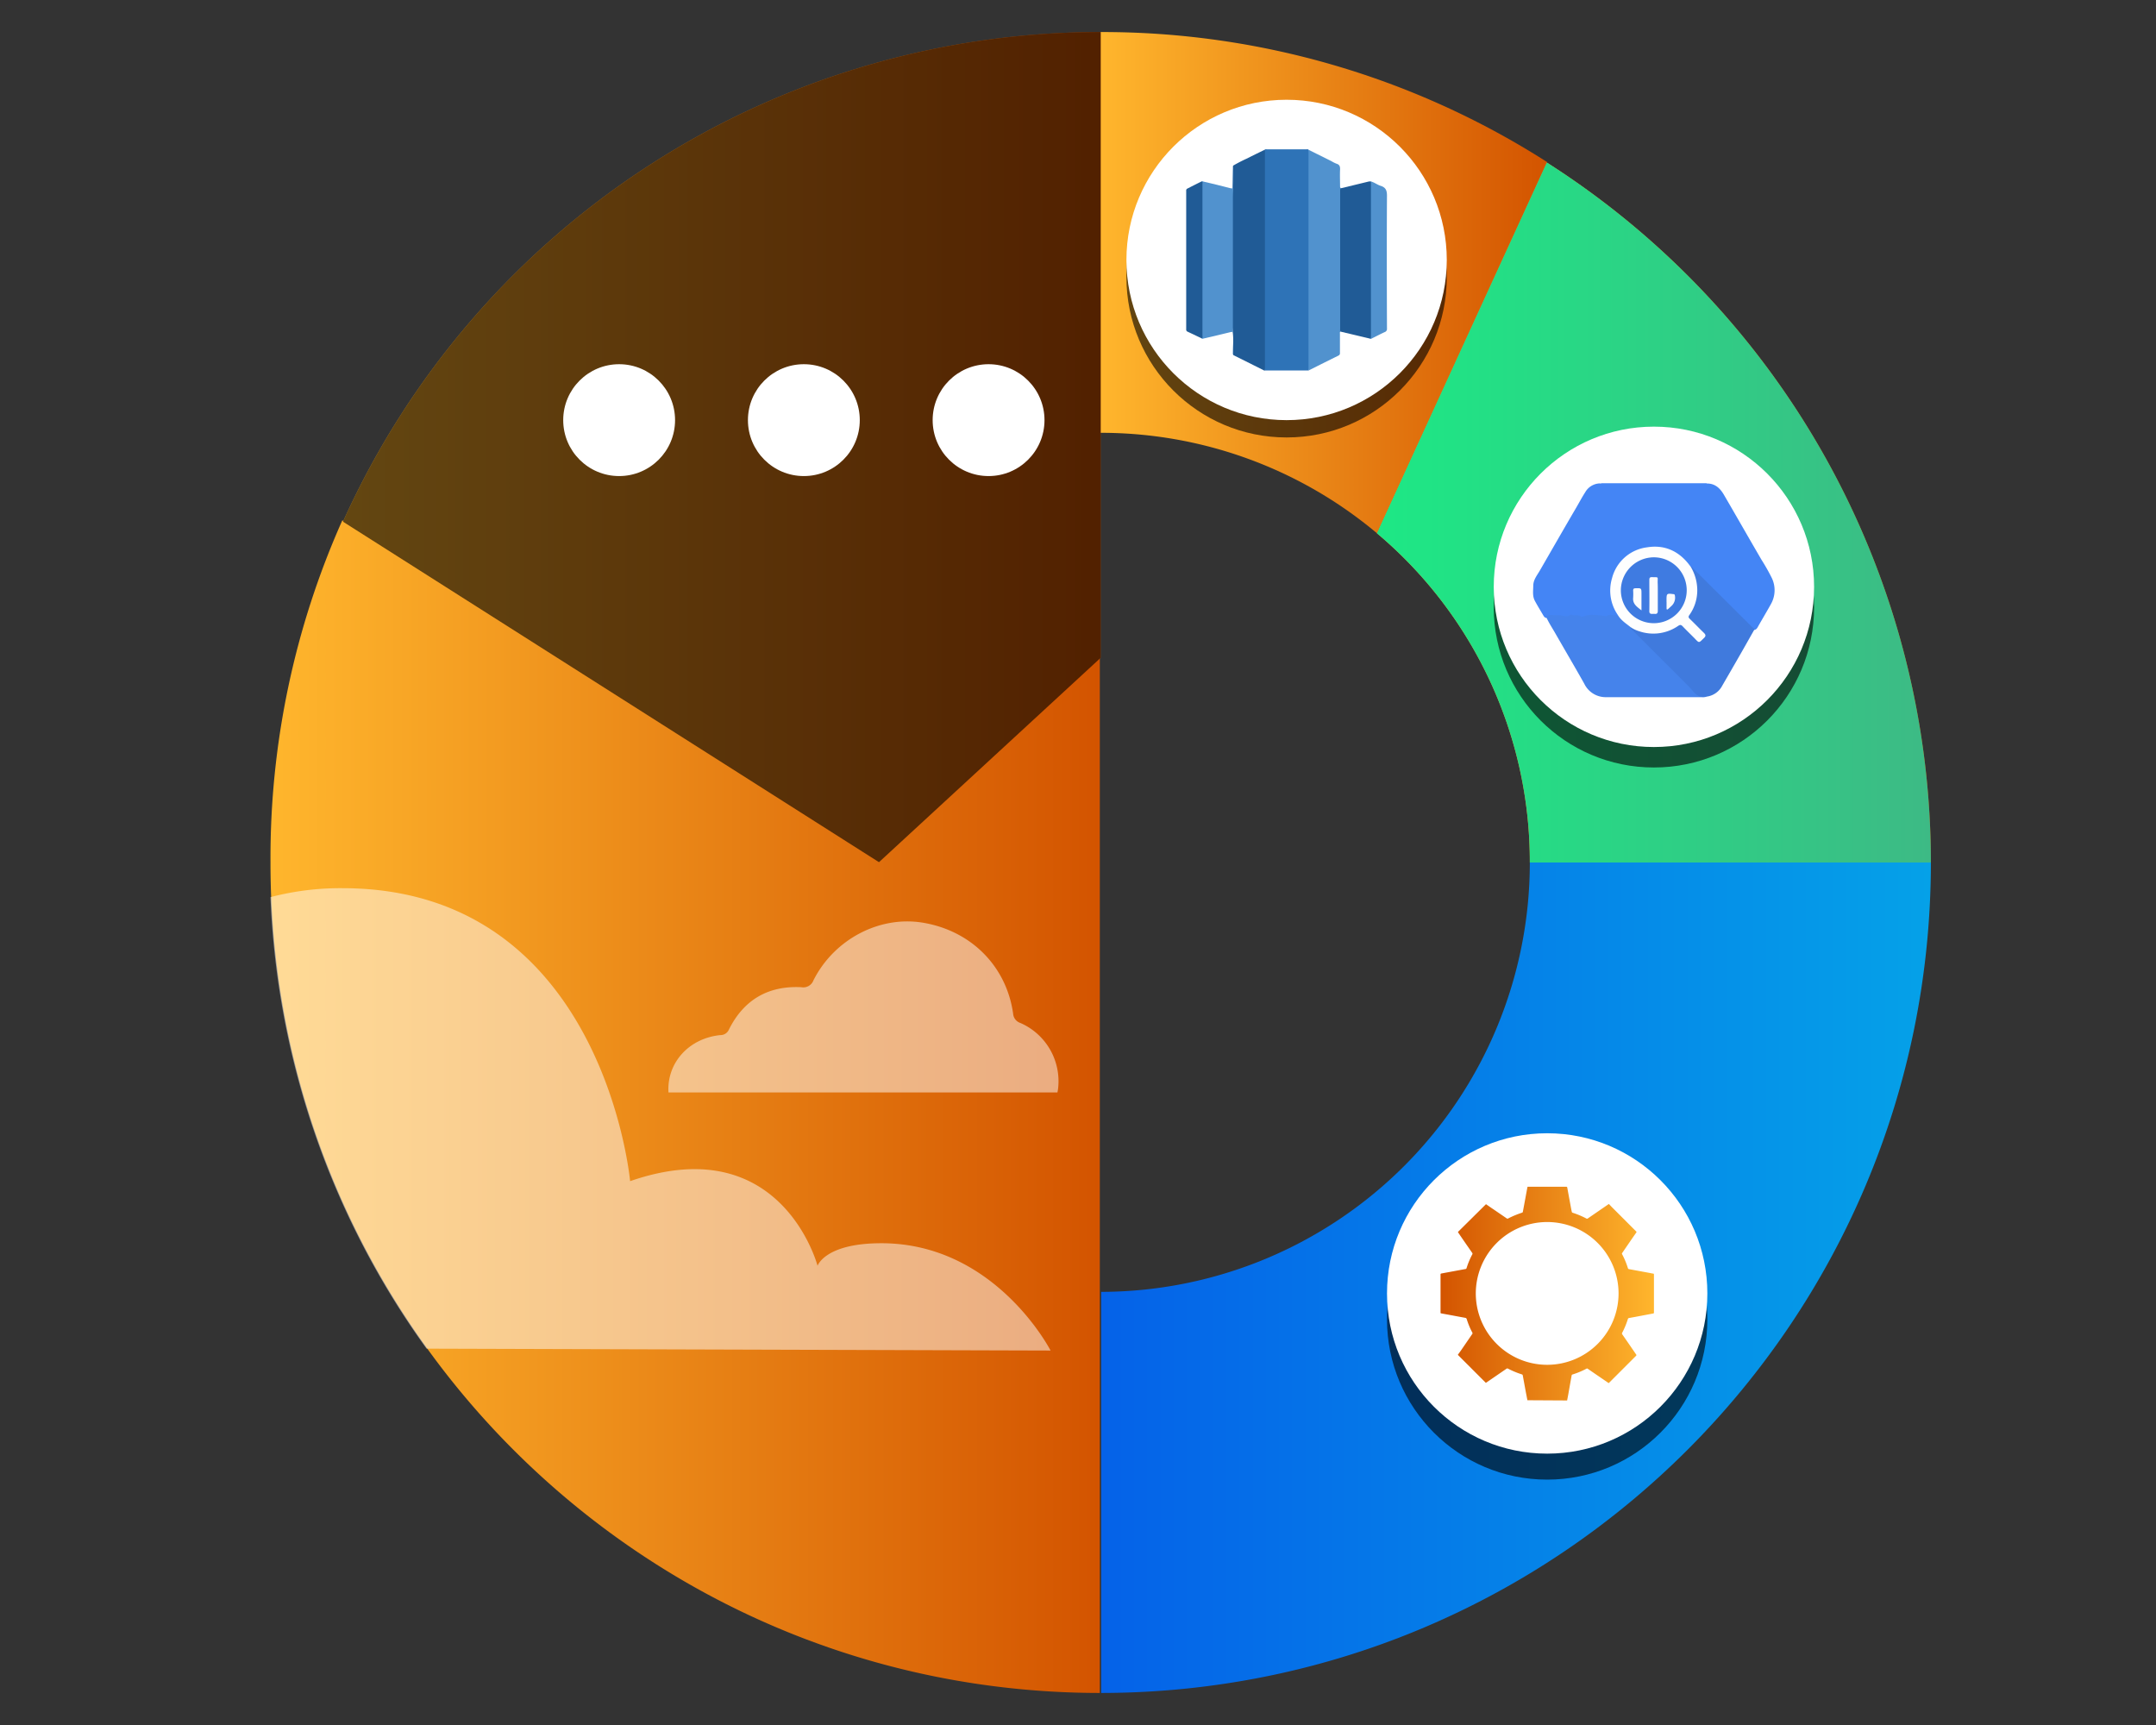 <svg id="Layer_1" data-name="Layer 1" xmlns="http://www.w3.org/2000/svg" xmlns:xlink="http://www.w3.org/1999/xlink" viewBox="0 0 650 520"><rect x="0" y="0" width="650" height="520" fill="#333333" stroke="none"/><defs><style>.cls-1{fill:url(#linear-gradient);}.cls-2{fill:url(#linear-gradient-2);}.cls-3{fill:url(#linear-gradient-3);}.cls-4{fill:url(#linear-gradient-4);}.cls-5{fill:url(#linear-gradient-5);}.cls-6{opacity:0.61;}.cls-7{fill:url(#linear-gradient-6);}.cls-20,.cls-8{fill:#fff;}.cls-9{fill:#2e73b7;}.cls-10{fill:#205b96;}.cls-11{fill:#5192ce;}.cls-12{fill:#4485f5;}.cls-13{fill:#4583eb;}.cls-14{fill:#407add;}.cls-15{fill:#fefefe;}.cls-16{fill:#3f7be1;}.cls-17{fill:#fdfdfe;}.cls-18{fill:#fafbfd;}.cls-19{fill:url(#linear-gradient-7);}.cls-20{opacity:0.5;}</style><linearGradient id="linear-gradient" x1="-4931.38" y1="385.12" x2="-4681.24" y2="385.12" gradientTransform="matrix(-1, 0, 0, 1, -4349.25, 0)" gradientUnits="userSpaceOnUse"><stop offset="0" stop-color="#05a1e8"/><stop offset="1" stop-color="#0562e8"/></linearGradient><linearGradient id="linear-gradient-2" x1="-4815.7" y1="85.2" x2="-4681.04" y2="85.2" gradientTransform="matrix(-1, 0, 0, 1, -4349.25, 0)" gradientUnits="userSpaceOnUse"><stop offset="0" stop-color="#d35400"/><stop offset="1" stop-color="#ffb62d"/></linearGradient><linearGradient id="linear-gradient-3" x1="-4681.04" y1="134.78" x2="-4452.66" y2="134.78" xlink:href="#linear-gradient-2"/><linearGradient id="linear-gradient-4" x1="-4680.83" y1="333.59" x2="-4430.8" y2="333.59" xlink:href="#linear-gradient-2"/><linearGradient id="linear-gradient-5" x1="-4931.38" y1="154.49" x2="-4764.38" y2="154.49" xlink:href="#linear-gradient-2"/><linearGradient id="linear-gradient-6" x1="-4931.38" y1="154.49" x2="-4764.38" y2="154.49" gradientTransform="matrix(-1, 0, 0, 1, -4349.25, 0)" gradientUnits="userSpaceOnUse"><stop offset="0" stop-color="#3dba85"/><stop offset="1" stop-color="#1de885"/></linearGradient><linearGradient id="linear-gradient-7" x1="434.27" y1="389.91" x2="498.63" y2="389.91" gradientTransform="matrix(1, 0, 0, 1, 0, 0)" xlink:href="#linear-gradient-2"/></defs><path class="cls-1" d="M461.22,259.9H582.13c0,138.22-111.92,250.33-250.14,250.44h0V389.43A129.44,129.44,0,0,0,461.22,259.9Z"/><path class="cls-2" d="M331.79,9.66V130.47a129.4,129.4,0,0,1,83.34,30.28L466.45,48.87A248.86,248.86,0,0,0,331.79,9.66Z"/><path class="cls-3" d="M103.41,157.26,265,259.9l66.82-61.59V9.66A250.46,250.46,0,0,0,103.41,157.26Z"/><path class="cls-4" d="M81.55,259.9C81.38,398,193.23,510.17,331.38,510.34h.2V197.9l-66.82,61.59L103.21,156.85A249.55,249.55,0,0,0,81.55,259.9Z"/><path class="cls-5" d="M415.13,160.75A129.34,129.34,0,0,1,461.22,260H582.13A250.16,250.16,0,0,0,466.35,49Z"/><path class="cls-6" d="M103.41,157.26,265,259.9l66.82-61.59V9.66A250.46,250.46,0,0,0,103.41,157.26Z"/><path class="cls-7" d="M415.13,160.75A129.34,129.34,0,0,1,461.22,260H582.13A250.16,250.16,0,0,0,466.35,49Z"/><circle class="cls-8" cx="298.04" cy="126.65" r="16.86"/><circle class="cls-8" cx="242.35" cy="126.65" r="16.86"/><circle class="cls-8" cx="186.66" cy="126.65" r="16.86"/><circle class="cls-6" cx="466.45" cy="397.74" r="48.29"/><circle class="cls-8" cx="466.45" cy="389.91" r="48.29"/><circle class="cls-6" cx="498.63" cy="183.07" r="48.29"/><circle class="cls-8" cx="498.63" cy="176.9" r="48.29"/><circle class="cls-6" cx="387.89" cy="83.58" r="48.29"/><circle class="cls-8" cx="387.89" cy="78.36" r="48.29"/><path class="cls-9" d="M394.49,111.68H381.38a1.42,1.42,0,0,1-.24-.94q0-32.15,0-64.3a2.1,2.1,0,0,1,.21-1.35c.17-.15.38-.08.57-.08h11.95c.21,0,.44-.08.62.12a1.06,1.06,0,0,1,.21.68v64.52A1.9,1.9,0,0,1,394.49,111.68Z"/><path class="cls-10" d="M381.36,45.11q0,16.37,0,32.72v32.39c0,.5,0,1,0,1.48-.17,0-.3,0-.44-.12l-8.79-4.39c-.13-.07-.29-.11-.36-.27-.08-2.12.16-4.26-.07-6.35-.52-4.69-.15-9.38-.23-14.06s0-9.41,0-14.12-.16-9.42.06-14.11c.13-2.79.13-5.58.26-8.36a44.88,44.88,0,0,1,4-2.07C377.65,46.92,379.51,46,381.36,45.11Z"/><path class="cls-11" d="M394.49,111.68q0-33.27,0-66.54l7,3.49a9.41,9.41,0,0,0,1.42.71c.95.27,1.14.86,1.1,1.77-.08,1.67,0,3.35,0,5,0,.29,0,.6.4.56a6,6,0,0,0-.17,1.89q0,17.76,0,35.53c0,2-.05,3.93,0,5.89-.4.07-.26.4-.27.63,0,1.92,0,3.84,0,5.76a.76.76,0,0,1-.42.81q-4.44,2.19-8.87,4.42A2,2,0,0,1,394.49,111.68Z"/><path class="cls-10" d="M404.3,100c-.34-.19-.26-.52-.26-.82v-16q0-12.84,0-25.69c0-.35,0-.66.4-.78l8.24-2a2.91,2.91,0,0,1,.66,0,1.63,1.63,0,0,1,.21,1.14v44.8a5.47,5.47,0,0,1,0,1c-.06.32-.19.55-.58.41Z"/><path class="cls-11" d="M371.79,49.92c0,2.19.09,4.37,0,6.56,0,.87-.09,1.75-.09,2.63,0,13.36,0,26.72,0,40.08,0,2.31,0,4.63.09,6.94,0,.26,0,.53,0,.79-.17-.21-.08-.47-.08-.7,0-1.85,0-3.71,0-5.56,0-.51-.06-.71-.66-.56-2.71.68-5.44,1.3-8.16,1.94-.21,0-.41.21-.61,0,0-.64,0-1.28,0-1.92v-43c0-.79,0-1.59,0-2.38.18-.19.36-.08.55,0,2.72.65,5.44,1.28,8.16,2,.54.13.74.06.73-.55,0-1.81,0-3.62,0-5.43C371.71,50.39,371.63,50.14,371.79,49.92Z"/><path class="cls-10" d="M362.28,54.68c.43.16.24.53.24.8q0,12,0,24,0,10.86,0,21.72c0,.26.19.64-.24.79L358.07,100a.67.67,0,0,1-.45-.7q0-20.91,0-41.81a.62.62,0,0,1,.39-.66C359.44,56.1,360.86,55.38,362.28,54.68Z"/><path class="cls-11" d="M412.92,102c.25,0,.43-.09.4-.39a3.53,3.53,0,0,1,0-.46V55.49c0-.26,0-.53,0-.79,1.05.28,1.91,1,2.93,1.32,1.55.48,1.91,1.43,1.9,3-.08,13.32-.05,26.64,0,40a1,1,0,0,1-.69,1.09c-1.28.59-2.53,1.25-3.8,1.88C413.41,102.09,413.18,102.28,412.92,102Z"/><path class="cls-12" d="M482.79,145.67h31.7a.21.21,0,0,0,.15.08c2.45,0,3.94,1.44,5.07,3.36,3.81,6.53,7.55,13.11,11.36,19.64a61.28,61.28,0,0,1,3.06,5.4,8.49,8.49,0,0,1-.25,8c-1.24,2.24-2.56,4.43-3.82,6.66-.24.42-.45.88-1,1.05a1.15,1.15,0,0,1-1.05-.44q-8.46-8.43-16.9-16.89c-.54-.55-.84-1.38-1.75-1.5-.75-.63-1.22-1.51-1.93-2.18a12.75,12.75,0,0,0-7.85-3.51A12.59,12.59,0,0,0,486,176.47a12.27,12.27,0,0,0,1.38,7.34c.27.51.78,1,.45,1.69a2,2,0,0,1-1.79.37c-.18,0-.38-.15-.54-.09-1.79.79-3.59-.06-5.39,0a7.47,7.47,0,0,0-2.15.28,3.4,3.4,0,0,1-1.95,0,5.09,5.09,0,0,0-3-.08c-1,.34-2-.06-3.06-.12-1.24-.08-2.49-.37-3.62.42-.51,0-.76-.29-1-.68-.86-1.48-1.76-2.93-2.57-4.43s-.52-3-.51-4.57c0-1.83,1.17-3.18,2-4.63,3.57-6.18,7.11-12.37,10.71-18.52,1-1.68,1.89-3.41,2.95-5.05a5.26,5.26,0,0,1,4.4-2.68C482.51,145.76,482.66,145.79,482.79,145.67Z"/><path class="cls-13" d="M514.51,210a3.32,3.32,0,0,1-1.53.16c-9.55,0-19.1,0-28.65,0a7.17,7.17,0,0,1-6.7-4.06c-2.88-5.12-5.87-10.19-8.79-15.29-.87-1.52-1.85-3-2.58-4.59a1.14,1.14,0,0,1,1.17-.84c1,.07,2,0,3,.1s1.95.67,2.88-.09a.68.68,0,0,1,.6-.09c.86.43,1.89-.11,2.74.52.31.23.82,0,1.23-.17a6.68,6.68,0,0,1,2.4-.29,26.29,26.29,0,0,1,3.87.39c.06,0,.14,0,.18,0,1.09-.88,2.35,0,3.49-.34a.49.49,0,0,1,.57.19,19.53,19.53,0,0,0,3.37,3,.78.78,0,0,1,.15.22,1.81,1.81,0,0,0,.74,1.13,12.19,12.19,0,0,1,2,1.84q7.56,7.57,15.14,15.14c.56.56,1.08,1.15,1.6,1.75a2.21,2.21,0,0,0,1.82.84C513.67,209.55,514.23,209.38,514.51,210Z"/><path class="cls-14" d="M514.51,210a1.15,1.15,0,0,0-.37,0c-1.93.42-3-.76-4.1-2.07-.64-.78-1.38-1.47-2.09-2.18l-15.79-15.8c-.23-.23-.66-.38-.54-.86.38-.26.69,0,1,.13a12.6,12.6,0,0,0,6,1.42,12.82,12.82,0,0,0,6.85-2c1.26-.78,1.44-.76,2.51.3s2.28,2.29,3.44,3.42a1.18,1.18,0,0,0,2.07-.48c.18-.47-.13-.75-.41-1-1.22-1.24-2.46-2.45-3.68-3.69-.88-.9-.89-1.15-.22-2.22a12.58,12.58,0,0,0,.73-12.73c-.19-.41-.65-.81-.23-1.33.48-.13.63.3.86.53L528,188.79c.3.3.63.57,1,.85-1.34,2.35-2.66,4.71-4,7.05q-2.87,5-5.74,9.95A6.21,6.21,0,0,1,514.51,210Z"/><path class="cls-15" d="M509.7,170.81a13.91,13.91,0,0,1,2,7.28,12.8,12.8,0,0,1-2.35,7.27c-.36.5-.36.77.09,1.2,1.45,1.39,2.84,2.85,4.29,4.25.55.54.6.95,0,1.51-1.62,1.57-1.38,1.62-2.94,0-1.16-1.17-2.35-2.31-3.48-3.5-.46-.48-.75-.56-1.35-.16a13.18,13.18,0,0,1-11.68,1.66,9.46,9.46,0,0,1-2.72-1.3c-1.38-1.1-2.91-2.06-3.82-3.66A12.91,12.91,0,0,1,486,174.31,12.49,12.49,0,0,1,496.5,165c5.1-.85,9.35.94,12.58,5Z"/><path class="cls-16" d="M498.61,168a9.93,9.93,0,1,1-9.95,9.93A10,10,0,0,1,498.61,168Z"/><path class="cls-17" d="M499.8,179.56c0,1.52,0,3.05,0,4.57,0,.76-.28,1-1,.92a5,5,0,0,0-.55,0c-.77.08-1.05-.2-1-1,.05-3.08,0-6.16,0-9.24,0-.63.17-.85.82-.83,2.1.05,1.66-.21,1.69,1.68C499.82,176.94,499.8,178.25,499.8,179.56Z"/><path class="cls-17" d="M494.88,184c-1.37-1.1-2.69-1.92-2.51-3.8a17.78,17.78,0,0,0,0-2.19c0-.52.19-.66.7-.68,1.81-.05,1.81-.06,1.81,1.73Z"/><path class="cls-18" d="M502.43,181.48v-.64c0-1.91.09-2,2-1.75.31,0,.5.1.53.47a3.35,3.35,0,0,1-.87,2.94c-.4.37-.79.76-1.21,1.11-.27.24-.44.15-.44-.21v-1.92Z"/><path class="cls-19" d="M460.49,422.1l-.39-2c-.28-1.49-.55-3-.82-4.46-.07-.37-.13-.74-.21-1.1a.32.32,0,0,0-.18-.21,25.87,25.87,0,0,1-4.29-1.78.41.41,0,0,0-.34,0l-6.11,4.19-.19.12-8.45-8.45,1-1.39,3.33-4.86a.38.38,0,0,0,.05-.45,22.37,22.37,0,0,1-1.69-4.05.53.53,0,0,0-.5-.41c-1.4-.25-2.8-.52-4.19-.78l-3-.55c-.18,0-.21-.11-.21-.28q0-5.72,0-11.45c0-.21.08-.26.27-.3l7.22-1.34a.37.37,0,0,0,.36-.3,24,24,0,0,1,1.74-4.15.39.39,0,0,0-.07-.46c-1.39-2-2.78-4-4.18-6.07,0-.06-.07-.13-.11-.18L448,363c.7.47,1.42,1,2.14,1.47l4.17,2.85a.37.37,0,0,0,.34,0,28.33,28.33,0,0,1,4.26-1.77.34.34,0,0,0,.2-.22q.69-3.68,1.36-7.35l.07-.24h11.64c.24,0,.3.1.33.3l1.08,5.87c.09.47.18.95.29,1.42a.36.36,0,0,0,.21.24,25.48,25.48,0,0,1,4.18,1.75.39.39,0,0,0,.47-.05l6.08-4.18.24-.15.82.87,7.38,7.38c.15.15.18.25,0,.44-1.41,2-2.8,4.06-4.2,6.09a.33.33,0,0,0,0,.4,24,24,0,0,1,1.73,4.16.38.38,0,0,0,.34.3l6.5,1.2a6.42,6.42,0,0,0,.74.14c.23,0,.27.13.27.33,0,1.91,0,3.81,0,5.72s0,3.76,0,5.64c0,.21,0,.31-.27.35l-5.29,1-1.93.35a.44.44,0,0,0-.38.34,24.2,24.2,0,0,1-1.69,4.08.41.41,0,0,0,0,.5c1.39,2,2.77,4,4.17,6.05a.27.27,0,0,1,0,.42l-8.09,8.09-.17.15-1.7-1.17c-1.54-1.05-3.09-2.11-4.62-3.17a.33.33,0,0,0-.4,0,23.9,23.9,0,0,1-4.19,1.74.31.31,0,0,0-.25.28q-.51,2.81-1,5.62c-.12.64-.24,1.28-.37,1.93Zm-15.56-32.22a21.52,21.52,0,1,0,21.37-21.5A21.54,21.54,0,0,0,444.93,389.88Z"/><path class="cls-20" d="M316.73,407.12l-188.12-.57A248.8,248.8,0,0,1,81.55,270.44a83.27,83.27,0,0,1,21.64-2.7c78.79,0,86.78,88.32,86.78,88.32,45.67-15.86,56.51,25.51,56.51,25.51s2.22-6.8,19.22-6.8C300.15,374.77,316.73,407.12,316.73,407.12Z"/><path class="cls-20" d="M319,328.12c-.05.4-.12.79-.2,1.19H201.53v-.05c-.5-8.89,6.16-16.27,15.63-17.23a2.77,2.77,0,0,0,2.61-1.7c4.48-8.94,11.8-13.23,21.79-12.74a3.28,3.28,0,0,0,3.7-2.11c6.25-12.35,19.87-19.47,32.88-17.35,14.58,2.39,25.27,13.07,27.3,27.42a3.18,3.18,0,0,0,2.18,2.82A19.16,19.16,0,0,1,319,328.12Z"/></svg>